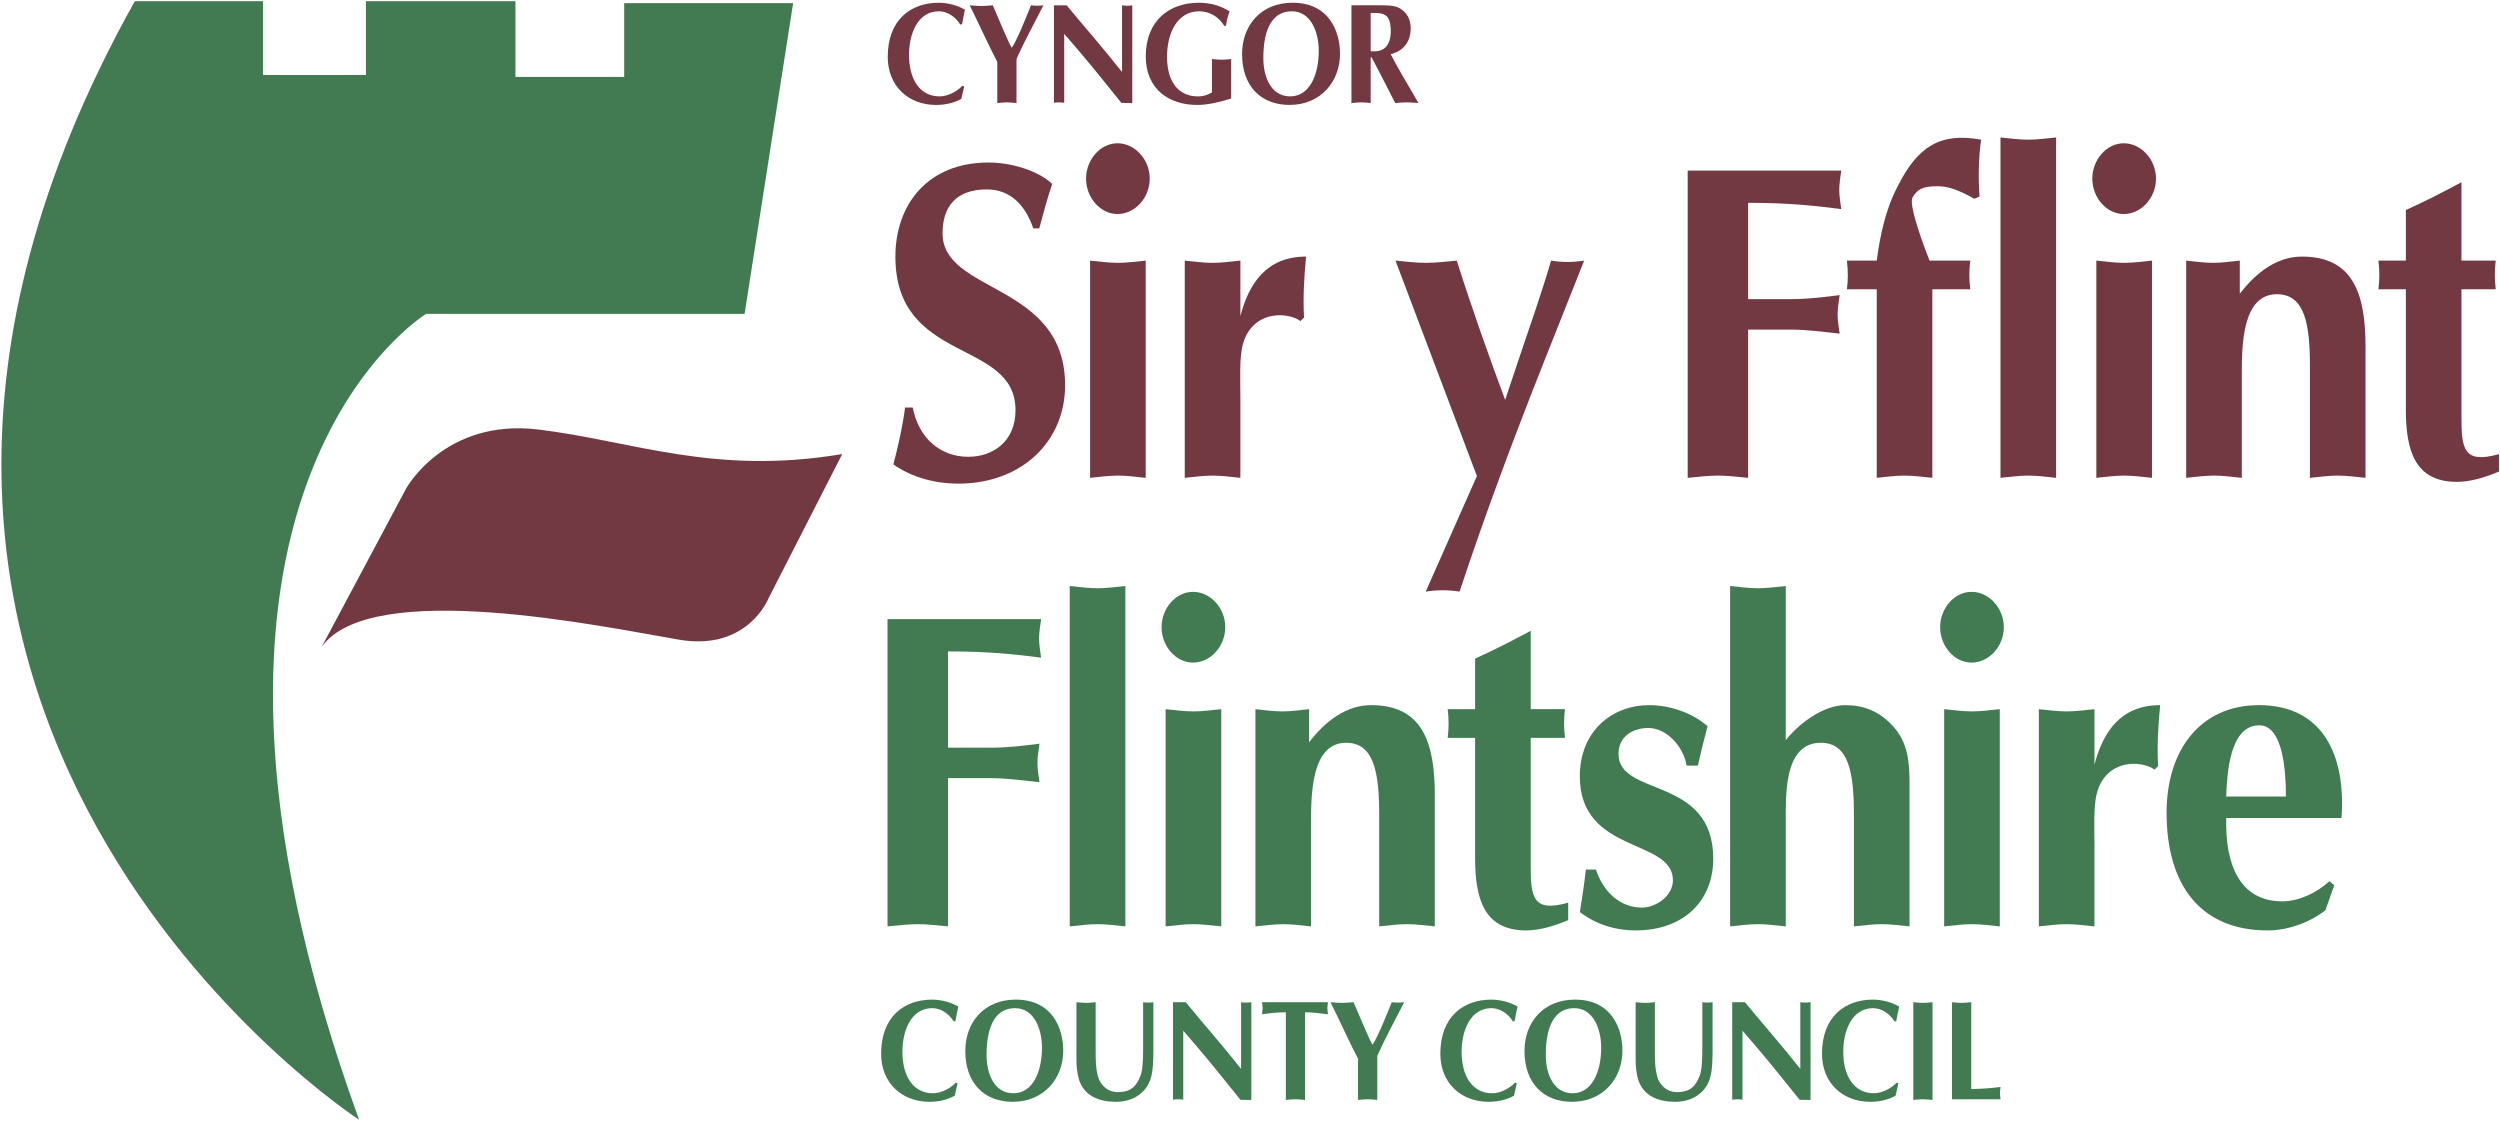 <?xml version="1.0" encoding="UTF-8" standalone="no"?>
<!-- Created with Inkscape (http://www.inkscape.org/) -->

<svg
   xmlns:dc="http://purl.org/dc/elements/1.1/"
   xmlns:cc="http://creativecommons.org/ns#"
   xmlns:rdf="http://www.w3.org/1999/02/22-rdf-syntax-ns#"
   xmlns:svg="http://www.w3.org/2000/svg"
   xmlns="http://www.w3.org/2000/svg"
   xmlns:sodipodi="http://sodipodi.sourceforge.net/DTD/sodipodi-0.dtd"
   xmlns:inkscape="http://www.inkscape.org/namespaces/inkscape"
   width="1000"
   height="448.416"
   id="svg5376"
   version="1.1"
   inkscape:version="0.48.2 r9819"
   sodipodi:docname="A1.svg">
  <defs
     id="defs5378">
    <clipPath
       clipPathUnits="userSpaceOnUse"
       id="clipPath5120">
      <path
         inkscape:connector-curvature="0"
         d="m 42.52,755.433 186.079,0 0,43.937 -186.079,0 0,-43.937 z"
         id="path5122" />
    </clipPath>
    <clipPath
       clipPathUnits="userSpaceOnUse"
       id="clipPath5128">
      <path
         inkscape:connector-curvature="0"
         d="m 42.52,799.37 0,-43.937 186.079,0 0,43.937"
         id="path5130" />
    </clipPath>
    <clipPath
       clipPathUnits="userSpaceOnUse"
       id="clipPath5148">
      <path
         inkscape:connector-curvature="0"
         d="m 42.52,799.37 0,-43.937 186.079,0 0,43.937"
         id="path5150" />
    </clipPath>
    <clipPath
       clipPathUnits="userSpaceOnUse"
       id="clipPath5202">
      <path
         inkscape:connector-curvature="0"
         d="m 42.52,799.37 0,-43.937 186.079,0 0,43.937"
         id="path5204" />
    </clipPath>
    <clipPath
       clipPathUnits="userSpaceOnUse"
       id="clipPath5214">
      <path
         inkscape:connector-curvature="0"
         d="m 42.52,799.37 0,-43.937 186.079,0 0,43.937"
         id="path5216" />
    </clipPath>
    <clipPath
       clipPathUnits="userSpaceOnUse"
       id="clipPath5234">
      <path
         inkscape:connector-curvature="0"
         d="m 42.52,799.37 0,-43.937 186.079,0 0,43.937"
         id="path5236" />
    </clipPath>
    <clipPath
       clipPathUnits="userSpaceOnUse"
       id="clipPath5290">
      <path
         inkscape:connector-curvature="0"
         d="m 42.52,799.37 0,-43.937 186.079,0 0,43.937"
         id="path5292" />
    </clipPath>
    <clipPath
       clipPathUnits="userSpaceOnUse"
       id="clipPath5330">
      <path
         inkscape:connector-curvature="0"
         d="m 42.52,799.37 0,-43.937 186.079,0 0,43.937"
         id="path5332" />
    </clipPath>
    <clipPath
       clipPathUnits="userSpaceOnUse"
       id="clipPath9912">
      <path
         inkscape:connector-curvature="0"
         d="m 339.445,232.659 46.025,0 0,51.899 -46.025,0 0,-51.899 z"
         id="path9914" />
    </clipPath>
    <clipPath
       clipPathUnits="userSpaceOnUse"
       id="clipPath9920">
      <path
         inkscape:connector-curvature="0"
         d="m 344.657,232.684 34.725,0 0,51.868 -34.725,0 0,-51.868 z"
         id="path9922" />
    </clipPath>
    <clipPath
       clipPathUnits="userSpaceOnUse"
       id="clipPath12233">
      <path
         inkscape:connector-curvature="0"
         d="m 257.953,19.842 141.732,0 0,53.504 -141.732,0 0,-53.504 z"
         id="path12235" />
    </clipPath>
    <clipPath
       clipPathUnits="userSpaceOnUse"
       id="clipPath16018">
      <path
         inkscape:connector-curvature="0"
         d="m 44.622,38.953 92.124,0 0,37.175 -92.124,0 0,-37.175 z"
         id="path16020" />
    </clipPath>
    <clipPath
       clipPathUnits="userSpaceOnUse"
       id="clipPath16002">
      <path
         inkscape:connector-curvature="0"
         d="m 44.63,38.953 92.116,0 0,37.175 -92.116,0 0,-37.175 z"
         id="path16004" />
    </clipPath>
    <clipPath
       clipPathUnits="userSpaceOnUse"
       id="clipPath15894">
      <path
         inkscape:connector-curvature="0"
         d="m 44.622,38.953 92.124,0 0,37.175 -92.124,0 0,-37.175 z"
         id="path15896" />
    </clipPath>
    <clipPath
       clipPathUnits="userSpaceOnUse"
       id="clipPath15882">
      <path
         inkscape:connector-curvature="0"
         d="m 44.63,38.953 92.116,0 0,37.175 -92.116,0 0,-37.175 z"
         id="path15884" />
    </clipPath>
    <clipPath
       clipPathUnits="userSpaceOnUse"
       id="clipPath16679">
      <path
         inkscape:connector-curvature="0"
         d="m -8.504,-8.503 437.953,0 0,106.997 -437.953,0 0,-106.997 z"
         id="path16681" />
    </clipPath>
    <clipPath
       clipPathUnits="userSpaceOnUse"
       id="clipPath19116">
      <path
         inkscape:connector-curvature="0"
         d="m 524.876,58.163 51.974,0 c 2.348,0 4.252,-1.904 4.252,-4.252 l 0,-35.486 c 0,-2.348 -1.904,-4.252 -4.252,-4.252 l -103.947,0 c -2.348,0 -4.252,1.904 -4.252,4.252 l 0,35.486 c 0,2.348 1.904,4.252 4.252,4.252"
         clip-rule="evenodd"
         id="path19118" />
    </clipPath>
    <clipPath
       clipPathUnits="userSpaceOnUse"
       id="clipPath19124">
      <path
         inkscape:connector-curvature="0"
         d="m 470.549,17.159 108.74,0 0,37.617 -108.74,0 0,-37.617 z"
         id="path19126" />
    </clipPath>
    <clipPath
       clipPathUnits="userSpaceOnUse"
       id="clipPath19501">
      <path
         inkscape:connector-curvature="0"
         d="m 0.323,2.044 594.629,0 0,82.145 -594.629,0 0,-82.145 z"
         id="path19503" />
    </clipPath>
    <clipPath
       clipPathUnits="userSpaceOnUse"
       id="clipPath19485">
      <path
         inkscape:connector-curvature="0"
         d="m 245.246,17.778 109.243,0 0,48.927 -109.243,0 0,-48.927 z"
         id="path19487" />
    </clipPath>
  </defs>
  <sodipodi:namedview
     id="base"
     pagecolor="#ffffff"
     bordercolor="#666666"
     borderopacity="1.0"
     inkscape:pageopacity="0.0"
     inkscape:pageshadow="2"
     inkscape:zoom="0.49497475"
     inkscape:cx="665.70346"
     inkscape:cy="-65.954956"
     inkscape:document-units="px"
     inkscape:current-layer="layer1"
     showgrid="false"
     fit-margin-left="0.5"
     fit-margin-bottom="0.5"
     fit-margin-top="0.5"
     fit-margin-right="0.5"
     inkscape:window-width="1278"
     inkscape:window-height="1035"
     inkscape:window-x="638"
     inkscape:window-y="-21"
     inkscape:window-maximized="0" />
  <g
     inkscape:label="Layer 1"
     inkscape:groupmode="layer"
     id="layer1"
     transform="translate(-2980.625,2634.603)">
    <g
       transform="matrix(9.145,0,0,-9.145,738.409,-2024.112)"
       id="g19481"
       style="fill:#003d2c;fill-opacity:1">
      <g
         id="g19483"
         clip-path="url(#clipPath19485)"
         style="fill:#003d2c;fill-opacity:1">
        <g
           id="g19489"
           transform="translate(259.26,38.472)"
           style="fill:#733942;fill-opacity:1">
          <path
             inkscape:connector-curvature="0"
             d="m 0,0 3.693,6.924 c 0,0 1.682,3.071 5.784,2.573 C 13.579,9 17.141,7.479 22.764,8.424 L 19.533,2.101 c 0,0 -0.912,-2.307 -3.905,-1.796 C 12.261,0.88 2.179,3.009 0,0"
             style="fill:#733942;fill-opacity:1;fill-rule:nonzero;stroke:none"
             id="path19491" />
        </g>
        <g
           id="g19493"
           transform="translate(260.892,17.778)"
           style="fill:#003d2c;fill-opacity:1">
          <path
             inkscape:connector-curvature="0"
             d="m 0,0 c 0,0 -27.266,17.71 -9.81,48.926 l 5.606,0 0,-3.228 4.502,0 0,3.228 6.54,0 0,-3.313 4.757,0 0,3.228 7.389,0 -2.123,-13.591 -13.93,0 C 2.931,35.25 -9.938,27.393 0,0"
             style="fill:#427b52;fill-opacity:1;fill-rule:nonzero;stroke:none"
             id="path19495" />
        </g>
      </g>
    </g>
    <g
       transform="matrix(9.145,0,0,-9.145,738.409,-2024.112)"
       id="g19497"
       style="fill:#003d2c;fill-opacity:1">
      <g
         id="g19499"
         clip-path="url(#clipPath19501)"
         style="fill:#003d2c;fill-opacity:1">
        <g
           id="g19505"
           transform="translate(290.379,56.768)"
           style="fill:#733942;fill-opacity:1">
          <path
             inkscape:connector-curvature="0"
             d="m 0,0 c -0.353,1.039 -1.023,1.704 -2.028,1.704 -1.393,0 -1.939,-0.803 -1.939,-1.919 0,-2.645 5.36,-2.155 5.36,-6.642 0,-2.507 -1.94,-4.309 -4.673,-4.309 -0.969,0 -2.01,0.254 -2.838,0.842 0.211,0.823 0.405,1.646 0.511,2.488 l 0.335,0 c 0.264,-1.352 1.216,-2.155 2.433,-2.155 1.093,0 2.063,0.686 2.063,2.038 0,3.134 -5.254,1.998 -5.254,6.719 0,2.253 1.393,4.114 4.073,4.114 1.269,0 2.397,-0.529 2.785,-0.94 C 0.617,1.313 0.44,0.666 0.264,0 L 0,0"
             style="fill:#733942;fill-opacity:1;fill-rule:nonzero;stroke:none"
             id="path19507" />
        </g>
        <g
           id="g19509"
           transform="translate(294.064,60.49)"
           style="fill:#733942;fill-opacity:1">
          <path
             inkscape:connector-curvature="0"
             d="M 0,0 C 0.758,0 1.41,-0.705 1.41,-1.547 1.41,-2.39 0.758,-3.095 0,-3.095 c -0.758,0 -1.375,0.725 -1.375,1.548 C -1.375,-0.724 -0.758,0 0,0 m -1.199,-5.132 c 0.406,-0.039 0.811,-0.098 1.217,-0.098 0.405,0 0.811,0.059 1.216,0.098 l 0,-9.502 c -0.405,0.04 -0.811,0.098 -1.216,0.098 -0.406,0 -0.811,-0.058 -1.217,-0.098 l 0,9.502"
             style="fill:#733942;fill-opacity:1;fill-rule:nonzero;stroke:none"
             id="path19511" />
        </g>
        <g
           id="g19513"
           transform="translate(297.006,55.358)"
           style="fill:#733942;fill-opacity:1">
          <path
             inkscape:connector-curvature="0"
             d="m 0,0 c 0.405,-0.039 0.811,-0.098 1.216,-0.098 0.406,0 0.811,0.059 1.217,0.098 l 0,-2.429 c 0.37,1.43 1.146,2.605 2.874,2.605 C 5.219,-0.745 5.166,-1.646 5.219,-2.488 L 5.06,-2.645 C 4.831,-2.469 4.443,-2.39 4.161,-2.39 3.385,-2.39 2.75,-2.841 2.538,-3.683 2.38,-4.251 2.433,-5.329 2.433,-5.956 l 0,-3.546 C 2.027,-9.462 1.622,-9.404 1.216,-9.404 0.811,-9.404 0.405,-9.462 0,-9.502 L 0,0"
             style="fill:#733942;fill-opacity:1;fill-rule:nonzero;stroke:none"
             id="path19515" />
        </g>
        <g
           id="g19517"
           transform="translate(309.785,45.935)"
           style="fill:#733942;fill-opacity:1">
          <path
             inkscape:connector-curvature="0"
             d="m 0,0 -3.562,9.423 c 0.441,-0.039 0.9,-0.098 1.34,-0.098 0.441,0 0.9,0.059 1.341,0.098 C -0.23,7.366 0.493,5.328 1.234,3.33 l 0.67,1.998 C 2.362,6.68 2.838,8.032 3.244,9.423 3.491,9.384 3.719,9.364 3.967,9.364 c 0.247,0 0.476,0.02 0.723,0.059 L 2.909,4.937 C 1.605,1.645 0.37,-1.646 -0.759,-5.055 c -0.246,0.039 -0.493,0.059 -0.74,0.059 -0.247,0 -0.493,-0.02 -0.741,-0.059 L 0,0"
             style="fill:#733942;fill-opacity:1;fill-rule:nonzero;stroke:none"
             id="path19519" />
        </g>
        <g
           id="g19521"
           transform="translate(321.648,45.856)"
           style="fill:#733942;fill-opacity:1">
          <path
             inkscape:connector-curvature="0"
             d="M 0,0 C -0.441,0.04 -0.881,0.098 -1.322,0.098 -1.763,0.098 -2.204,0.04 -2.644,0 l 0,13.44 6.717,0 C 4.038,13.165 3.985,12.871 3.985,12.597 3.985,12.323 4.038,12.029 4.073,11.755 2.997,11.892 1.852,12.029 0,12.029 l 0,-4.212 1.869,0 c 0.688,0 1.393,0.078 2.133,0.176 C 3.967,7.719 3.914,7.425 3.914,7.151 3.914,6.877 3.967,6.583 4.002,6.308 3.262,6.387 2.557,6.485 1.852,6.485 L 0,6.485 0,0"
             style="fill:#733942;fill-opacity:1;fill-rule:nonzero;stroke:none"
             id="path19523" />
        </g>
        <g
           id="g19525"
           transform="translate(325.969,54.104)"
           style="fill:#733942;fill-opacity:1">
          <path
             inkscape:connector-curvature="0"
             d="m 0,0 c 0.052,0.412 0.052,0.784 0,1.254 l 1.304,0 C 1.445,2.312 1.674,3.467 2.221,4.506 3.085,6.23 4.072,6.876 5.87,6.543 5.747,5.72 5.747,4.78 5.8,4.055 L 5.571,3.957 C 5.13,4.212 4.53,4.506 4.019,4.506 c -0.3,0 -0.74,0 -0.97,-0.255 C 2.944,4.134 2.838,4.036 2.838,3.84 2.838,3.311 3.384,1.822 3.614,1.254 l 1.781,0 C 5.341,0.784 5.341,0.47 5.395,0 l -1.659,0 0,-8.248 C 3.332,-8.208 2.926,-8.15 2.52,-8.15 2.114,-8.15 1.71,-8.208 1.304,-8.248 L 1.304,0 0,0"
             style="fill:#733942;fill-opacity:1;fill-rule:nonzero;stroke:none"
             id="path19527" />
        </g>
        <g
           id="g19529"
           transform="translate(335.118,45.856)"
           style="fill:#733942;fill-opacity:1">
          <path
             inkscape:connector-curvature="0"
             d="M 0,0 C -0.406,0.04 -0.811,0.098 -1.216,0.098 -1.622,0.098 -2.028,0.04 -2.433,0 l 0,14.889 c 0.405,-0.039 0.811,-0.098 1.217,-0.098 0.405,0 0.81,0.059 1.216,0.098 L 0,0"
             style="fill:#733942;fill-opacity:1;fill-rule:nonzero;stroke:none"
             id="path19531" />
        </g>
        <g
           id="g19533"
           transform="translate(338.077,60.49)"
           style="fill:#733942;fill-opacity:1">
          <path
             inkscape:connector-curvature="0"
             d="M 0,0 C 0.758,0 1.411,-0.705 1.411,-1.547 1.411,-2.39 0.758,-3.095 0,-3.095 c -0.757,0 -1.375,0.725 -1.375,1.548 C -1.375,-0.724 -0.757,0 0,0 m -1.199,-5.132 c 0.406,-0.039 0.811,-0.098 1.217,-0.098 0.405,0 0.811,0.059 1.217,0.098 l 0,-9.502 c -0.406,0.04 -0.812,0.098 -1.217,0.098 -0.406,0 -0.811,-0.058 -1.217,-0.098 l 0,9.502"
             style="fill:#733942;fill-opacity:1;fill-rule:nonzero;stroke:none"
             id="path19535" />
        </g>
        <g
           id="g19537"
           transform="translate(340.808,55.358)"
           style="fill:#733942;fill-opacity:1">
          <path
             inkscape:connector-curvature="0"
             d="m 0,0 c 0.388,-0.039 0.775,-0.098 1.181,-0.098 0.388,0 0.775,0.059 1.164,0.098 l 0,-1.45 c 0.705,0.921 1.621,1.626 2.715,1.626 2.221,0 2.785,-1.587 2.785,-3.938 l 0,-5.74 c -0.405,0.04 -0.811,0.098 -1.216,0.098 -0.406,0 -0.811,-0.058 -1.217,-0.098 l 0,4.878 c 0,1.822 -0.211,3.154 -1.446,3.154 -1.533,0 -1.533,-2.292 -1.533,-3.526 l 0,-4.506 C 2.027,-9.462 1.622,-9.404 1.216,-9.404 0.811,-9.404 0.405,-9.462 0,-9.502 L 0,0"
             style="fill:#733942;fill-opacity:1;fill-rule:nonzero;stroke:none"
             id="path19539" />
        </g>
        <g
           id="g19541"
           transform="translate(352.849,48.521)"
           style="fill:#733942;fill-opacity:1">
          <path
             inkscape:connector-curvature="0"
             d="m 0,0 c 0,-1.352 0.07,-2.077 1.64,-1.626 l 0,-0.764 c -0.653,-0.275 -1.288,-0.451 -1.834,-0.451 -1.834,0 -2.239,1.352 -2.239,3.174 l 0,5.25 -1.199,0 c 0.053,0.45 0.053,0.803 0,1.254 l 1.199,0 0,2.213 C -1.64,9.403 -0.846,9.814 0,10.265 l 0,-3.428 1.499,0 C 1.445,6.386 1.445,6.033 1.499,5.583 L 0,5.583 0,0"
             style="fill:#733942;fill-opacity:1;fill-rule:nonzero;stroke:none"
             id="path19543" />
        </g>
        <g
           id="g19545"
           transform="translate(287.358,62.971)"
           style="fill:#733942;fill-opacity:1">
          <path
             inkscape:connector-curvature="0"
             d="m 0,0 -0.124,-0.536 c -0.336,-0.193 -0.734,-0.268 -1.11,-0.268 -1.201,0 -2.109,0.823 -2.109,2.101 0,1.627 1.009,2.369 2.232,2.369 0.37,0 0.819,-0.106 1.144,-0.305 -0.05,-0.212 -0.084,-0.424 -0.129,-0.643 l -0.078,0 c -0.208,0.337 -0.567,0.574 -0.931,0.574 -0.931,0 -1.307,-0.991 -1.307,-1.907 0,-1.067 0.471,-1.815 1.335,-1.815 0.347,0 0.751,0.2 1.004,0.468 L 0,0"
             style="fill:#733942;fill-opacity:1;fill-rule:nonzero;stroke:none"
             id="path19547" />
        </g>
        <g
           id="g19549"
           transform="translate(288.806,64.05)"
           style="fill:#733942;fill-opacity:1">
          <path
             inkscape:connector-curvature="0"
             d="m 0,0 c -0.421,0.804 -0.792,1.646 -1.207,2.475 0.169,-0.012 0.337,-0.031 0.505,-0.031 0.169,0 0.337,0.019 0.505,0.031 C -0.045,2.132 0.123,1.733 0.28,1.365 0.431,1.016 0.566,0.711 0.633,0.617 0.847,0.91 1.262,1.945 1.475,2.475 1.564,2.463 1.654,2.456 1.75,2.456 1.839,2.456 1.929,2.463 2.019,2.475 1.615,1.677 1.194,0.923 0.841,0.125 l 0,-1.926 C 0.701,-1.789 0.56,-1.77 0.42,-1.77 0.28,-1.77 0.14,-1.789 0,-1.801 L 0,0"
             style="fill:#733942;fill-opacity:1;fill-rule:nonzero;stroke:none"
             id="path19551" />
        </g>
        <g
           id="g19553"
           transform="translate(291.284,66.525)"
           style="fill:#733942;fill-opacity:1">
          <path
             inkscape:connector-curvature="0"
             d="m 0,0 0.556,0 c 0.796,-0.966 1.632,-1.914 2.423,-2.917 l 0,2.917 c 0.072,-0.012 0.151,-0.019 0.224,-0.019 0.073,0 0.152,0.007 0.224,0.019 l 0,-4.276 -0.476,0.006 C 2.3,-3.466 1.694,-2.699 1.061,-1.958 l -0.612,0.711 0,-3.017 C 0.376,-4.258 0.298,-4.245 0.225,-4.245 0.152,-4.245 0.073,-4.258 0,-4.264 L 0,0"
             style="fill:#733942;fill-opacity:1;fill-rule:nonzero;stroke:none"
             id="path19555" />
        </g>
        <g
           id="g19557"
           transform="translate(299.036,62.448)"
           style="fill:#733942;fill-opacity:1">
          <path
             inkscape:connector-curvature="0"
             d="m 0,0 c -0.505,-0.156 -1.004,-0.281 -1.498,-0.281 -1.183,0 -2.238,0.661 -2.238,2.126 0,1.552 1.021,2.344 2.317,2.344 0.482,0 0.931,-0.112 1.352,-0.38 -0.079,-0.2 -0.135,-0.418 -0.158,-0.63 l -0.078,0 c -0.258,0.418 -0.662,0.636 -1.105,0.636 -0.937,0 -1.397,-0.941 -1.397,-1.989 0,-1.084 0.494,-1.733 1.347,-1.733 0.28,0 0.482,0.088 0.617,0.175 l 0,1.459 c 0.14,-0.013 0.28,-0.031 0.42,-0.031 0.14,0 0.281,0.018 0.421,0.031 L 0,0"
             style="fill:#733942;fill-opacity:1;fill-rule:nonzero;stroke:none"
             id="path19559" />
        </g>
        <g
           id="g19561"
           transform="translate(300.443,64.212)"
           style="fill:#733942;fill-opacity:1">
          <path
             inkscape:connector-curvature="0"
             d="m 0,0 c 0,-0.81 0.331,-1.671 1.172,-1.671 0.864,0 1.252,0.961 1.252,1.995 0,0.805 -0.337,1.727 -1.179,1.727 C 0.466,2.051 0,1.397 0,0 m 1.145,-2.045 c -1.24,0 -2.075,0.811 -2.075,2.226 0,1.241 0.813,2.244 2.209,2.244 1.599,0 2.07,-1.253 2.075,-2.219 C 3.361,-1.01 2.519,-2.045 1.145,-2.045"
             style="fill:#733942;fill-opacity:1;fill-rule:nonzero;stroke:none"
             id="path19563" />
        </g>
        <g
           id="g19565"
           transform="translate(305.138,64.518)"
           style="fill:#733942;fill-opacity:1">
          <path
             inkscape:connector-curvature="0"
             d="M 0,0 C 0.589,-0.063 0.88,0.249 0.88,0.891 0.88,0.979 0.875,1.072 0.852,1.203 0.763,1.72 0.342,1.67 0,1.67 L 0,0 z m -0.842,2.007 1.195,0 c 0.264,0 0.673,0.012 0.908,-0.125 C 1.582,1.695 1.75,1.415 1.75,0.991 1.75,0.38 1.396,-0.007 0.875,-0.131 1.183,-0.73 1.531,-1.303 1.868,-1.883 l 0.218,-0.386 c -0.168,0.012 -0.336,0.031 -0.51,0.031 -0.169,0 -0.336,-0.019 -0.504,-0.031 L 0.404,-0.96 c -0.085,0.168 -0.241,0.455 -0.365,0.692 l -0.039,0 0,-2.001 c -0.14,0.012 -0.28,0.031 -0.421,0.031 -0.14,0 -0.28,-0.019 -0.421,-0.031 l 0,4.276"
             style="fill:#733942;fill-opacity:1;fill-rule:nonzero;stroke:none"
             id="path19567" />
        </g>
        <g
           id="g19569"
           transform="translate(286.65,26.236)"
           style="fill:#427b52;fill-opacity:1">
          <path
             inkscape:connector-curvature="0"
             d="M 0,0 C -0.441,0.039 -0.882,0.098 -1.323,0.098 -1.764,0.098 -2.204,0.039 -2.645,0 l 0,13.439 6.718,0 C 4.037,13.165 3.984,12.871 3.984,12.597 3.984,12.323 4.037,12.029 4.073,11.755 2.997,11.892 1.851,12.029 0,12.029 l 0,-4.212 1.869,0 c 0.687,0 1.392,0.078 2.133,0.176 C 3.966,7.719 3.913,7.425 3.913,7.151 3.913,6.876 3.966,6.583 4.002,6.308 3.261,6.387 2.556,6.485 1.851,6.485 L 0,6.485 0,0"
             style="fill:#427b52;fill-opacity:1;fill-rule:nonzero;stroke:none"
             id="path19571" />
        </g>
        <g
           id="g19573"
           transform="translate(294.408,26.236)"
           style="fill:#427b52;fill-opacity:1">
          <path
             inkscape:connector-curvature="0"
             d="M 0,0 C -0.406,0.039 -0.811,0.098 -1.217,0.098 -1.622,0.098 -2.028,0.039 -2.433,0 l 0,14.889 c 0.405,-0.039 0.811,-0.098 1.216,-0.098 0.406,0 0.811,0.059 1.217,0.098 L 0,0"
             style="fill:#427b52;fill-opacity:1;fill-rule:nonzero;stroke:none"
             id="path19575" />
        </g>
        <g
           id="g19577"
           transform="translate(297.367,40.87)"
           style="fill:#427b52;fill-opacity:1">
          <path
             inkscape:connector-curvature="0"
             d="M 0,0 C 0.758,0 1.411,-0.705 1.411,-1.547 1.411,-2.39 0.758,-3.095 0,-3.095 c -0.758,0 -1.375,0.725 -1.375,1.548 C -1.375,-0.725 -0.758,0 0,0 m -1.199,-5.132 c 0.406,-0.04 0.811,-0.098 1.217,-0.098 0.405,0 0.811,0.058 1.217,0.098 l 0,-9.502 c -0.406,0.039 -0.812,0.098 -1.217,0.098 -0.406,0 -0.811,-0.059 -1.217,-0.098 l 0,9.502"
             style="fill:#427b52;fill-opacity:1;fill-rule:nonzero;stroke:none"
             id="path19579" />
        </g>
        <g
           id="g19581"
           transform="translate(300.097,35.738)"
           style="fill:#427b52;fill-opacity:1">
          <path
             inkscape:connector-curvature="0"
             d="m 0,0 c 0.388,-0.04 0.776,-0.098 1.182,-0.098 0.387,0 0.775,0.058 1.164,0.098 l 0,-1.45 c 0.705,0.921 1.621,1.626 2.714,1.626 2.223,0 2.786,-1.587 2.786,-3.938 l 0,-5.74 c -0.405,0.039 -0.811,0.098 -1.216,0.098 -0.406,0 -0.811,-0.059 -1.217,-0.098 l 0,4.878 c 0,1.822 -0.212,3.154 -1.446,3.154 -1.534,0 -1.534,-2.292 -1.534,-3.526 l 0,-4.506 C 2.028,-9.463 1.622,-9.404 1.217,-9.404 0.812,-9.404 0.406,-9.463 0,-9.502 L 0,0"
             style="fill:#427b52;fill-opacity:1;fill-rule:nonzero;stroke:none"
             id="path19583" />
        </g>
        <g
           id="g19585"
           transform="translate(312.138,28.901)"
           style="fill:#427b52;fill-opacity:1">
          <path
             inkscape:connector-curvature="0"
             d="m 0,0 c 0,-1.352 0.071,-2.077 1.64,-1.626 l 0,-0.765 c -0.652,-0.274 -1.287,-0.45 -1.834,-0.45 -1.833,0 -2.239,1.352 -2.239,3.174 l 0,5.25 -1.199,0 c 0.053,0.45 0.053,0.803 0,1.254 l 1.199,0 0,2.213 C -1.639,9.403 -0.846,9.814 0,10.265 l 0,-3.428 1.499,0 C 1.446,6.386 1.446,6.033 1.499,5.583 L 0,5.583 0,0"
             style="fill:#427b52;fill-opacity:1;fill-rule:nonzero;stroke:none"
             id="path19587" />
        </g>
        <g
           id="g19589"
           transform="translate(314.991,28.724)"
           style="fill:#427b52;fill-opacity:1">
          <path
             inkscape:connector-curvature="0"
             d="m 0,0 c 0.317,-0.979 1.058,-1.665 2.01,-1.665 0.617,0 1.357,0.509 1.357,1.195 0,1.841 -4.072,1.136 -4.072,4.545 0,1.998 1.428,3.115 3.032,3.115 0.882,0 1.852,-0.313 2.557,-0.921 C 4.725,5.681 4.584,5.113 4.46,4.545 l -0.493,0 C 3.826,5.388 3.086,6.191 2.292,6.191 1.657,6.191 0.987,5.858 0.987,5.055 c 0,-1.901 4.144,-0.941 4.144,-4.585 0,-1.821 -1.27,-3.134 -3.403,-3.134 -0.865,0 -1.711,0.255 -2.433,0.803 C -0.6,-1.234 -0.511,-0.627 -0.44,0 L 0,0"
             style="fill:#427b52;fill-opacity:1;fill-rule:nonzero;stroke:none"
             id="path19591" />
        </g>
        <g
           id="g19593"
           transform="translate(323.294,34.386)"
           style="fill:#427b52;fill-opacity:1">
          <path
             inkscape:connector-curvature="0"
             d="m 0,0 c 0.618,0.764 1.658,1.528 2.61,1.528 0.81,0 1.481,-0.274 2.063,-0.901 0.652,-0.705 0.74,-1.528 0.74,-2.488 l 0,-6.289 c -0.405,0.039 -0.811,0.098 -1.216,0.098 -0.406,0 -0.811,-0.059 -1.217,-0.098 l 0,4.878 c 0,1.822 -0.212,3.154 -1.446,3.154 C -0.087,-0.118 0,-2.39 0,-3.644 L 0,-8.15 c -0.405,0.039 -0.811,0.098 -1.216,0.098 -0.406,0 -0.811,-0.059 -1.217,-0.098 l 0,14.889 C -2.027,6.7 -1.622,6.641 -1.216,6.641 -0.811,6.641 -0.405,6.7 0,6.739 L 0,0"
             style="fill:#427b52;fill-opacity:1;fill-rule:nonzero;stroke:none"
             id="path19595" />
        </g>
        <g
           id="g19597"
           transform="translate(331.421,40.87)"
           style="fill:#427b52;fill-opacity:1">
          <path
             inkscape:connector-curvature="0"
             d="M 0,0 C 0.758,0 1.41,-0.705 1.41,-1.547 1.41,-2.39 0.758,-3.095 0,-3.095 c -0.758,0 -1.375,0.725 -1.375,1.548 C -1.375,-0.725 -0.758,0 0,0 m -1.199,-5.132 c 0.406,-0.04 0.811,-0.098 1.217,-0.098 0.405,0 0.811,0.058 1.216,0.098 l 0,-9.502 c -0.405,0.039 -0.811,0.098 -1.216,0.098 -0.406,0 -0.811,-0.059 -1.217,-0.098 l 0,9.502"
             style="fill:#427b52;fill-opacity:1;fill-rule:nonzero;stroke:none"
             id="path19599" />
        </g>
        <g
           id="g19601"
           transform="translate(334.363,35.738)"
           style="fill:#427b52;fill-opacity:1">
          <path
             inkscape:connector-curvature="0"
             d="m 0,0 c 0.405,-0.04 0.811,-0.098 1.216,-0.098 0.406,0 0.811,0.058 1.217,0.098 l 0,-2.43 C 2.803,-0.999 3.579,0.176 5.307,0.176 5.219,-0.745 5.166,-1.646 5.219,-2.488 L 5.06,-2.645 C 4.831,-2.469 4.443,-2.39 4.161,-2.39 3.385,-2.39 2.75,-2.841 2.539,-3.683 2.38,-4.252 2.433,-5.329 2.433,-5.956 l 0,-3.546 C 2.027,-9.463 1.622,-9.404 1.216,-9.404 0.811,-9.404 0.405,-9.463 0,-9.502 L 0,0"
             style="fill:#427b52;fill-opacity:1;fill-rule:nonzero;stroke:none"
             id="path19603" />
        </g>
        <g
           id="g19605"
           transform="translate(345.17,31.918)"
           style="fill:#427b52;fill-opacity:1">
          <path
             inkscape:connector-curvature="0"
             d="M 0,0 C 0,1.038 -0.107,3.114 -1.164,3.114 -2.451,3.114 -2.575,1.038 -2.61,0 L 0,0 z m -2.61,-0.941 c -0.053,-2.018 0.582,-3.644 2.451,-3.644 0.723,0 1.517,0.373 2.063,0.882 L 2.116,-3.88 1.728,-4.976 C 1.022,-5.525 0.07,-5.858 -0.794,-5.858 c -2.926,0 -4.425,1.959 -4.425,5.152 0,2.743 1.481,4.702 4.037,4.702 2.768,0 3.808,-2.135 3.615,-4.937 l -5.043,0"
             style="fill:#427b52;fill-opacity:1;fill-rule:nonzero;stroke:none"
             id="path19607" />
        </g>
        <g
           id="g19609"
           transform="translate(287.068,19.368)"
           style="fill:#427b52;fill-opacity:1">
          <path
             inkscape:connector-curvature="0"
             d="m 0,0 -0.123,-0.536 c -0.337,-0.193 -0.735,-0.268 -1.111,-0.268 -1.2,0 -2.109,0.823 -2.109,2.101 0,1.627 1.01,2.369 2.233,2.369 0.37,0 0.818,-0.106 1.144,-0.306 C -0.017,3.148 -0.05,2.936 -0.095,2.718 l -0.078,0 c -0.208,0.337 -0.567,0.574 -0.932,0.574 -0.931,0 -1.307,-0.992 -1.307,-1.908 0,-1.066 0.472,-1.814 1.335,-1.814 0.348,0 0.752,0.199 1.004,0.468 L 0,0"
             style="fill:#427b52;fill-opacity:1;fill-rule:nonzero;stroke:none"
             id="path19611" />
        </g>
        <g
           id="g19613"
           transform="translate(288.337,20.609)"
           style="fill:#427b52;fill-opacity:1">
          <path
             inkscape:connector-curvature="0"
             d="m 0,0 c 0,-0.811 0.33,-1.671 1.172,-1.671 0.864,0 1.251,0.96 1.251,1.995 0,0.804 -0.337,1.727 -1.178,1.727 C 0.465,2.051 0,1.396 0,0 m 1.144,-2.045 c -1.24,0 -2.075,0.81 -2.075,2.225 0,1.241 0.813,2.245 2.21,2.245 1.598,0 2.069,-1.254 2.075,-2.22 0.006,-1.215 -0.836,-2.25 -2.21,-2.25"
             style="fill:#427b52;fill-opacity:1;fill-rule:nonzero;stroke:none"
             id="path19615" />
        </g>
        <g
           id="g19617"
           transform="translate(292.268,22.921)"
           style="fill:#427b52;fill-opacity:1">
          <path
             inkscape:connector-curvature="0"
             d="m 0,0 c 0.14,-0.012 0.281,-0.031 0.421,-0.031 0.14,0 0.28,0.019 0.42,0.031 l 0,-1.77 c 0,-0.343 -0.011,-0.854 0.039,-1.178 0.051,-0.306 0.096,-0.499 0.298,-0.717 0.179,-0.187 0.393,-0.268 0.639,-0.268 0.522,0 0.802,0.212 0.999,0.754 0.101,0.275 0.101,0.985 0.101,1.29 l 0,1.889 c 0.073,-0.012 0.151,-0.018 0.224,-0.018 0.073,0 0.151,0.006 0.225,0.018 l 0,-2.219 C 3.349,-2.929 3.354,-3.578 2.771,-4.027 2.468,-4.27 2.081,-4.357 1.711,-4.357 1.032,-4.357 0.297,-4.12 0.09,-3.31 0.028,-3.066 0,-2.792 0,-2.543 L 0,0"
             style="fill:#427b52;fill-opacity:1;fill-rule:nonzero;stroke:none"
             id="path19619" />
        </g>
        <g
           id="g19621"
           transform="translate(296.492,22.921)"
           style="fill:#427b52;fill-opacity:1">
          <path
             inkscape:connector-curvature="0"
             d="m 0,0 0.555,0 c 0.796,-0.966 1.632,-1.913 2.423,-2.917 l 0,2.917 c 0.072,-0.012 0.151,-0.018 0.224,-0.018 0.073,0 0.151,0.006 0.224,0.018 l 0,-4.276 -0.477,0.006 c -0.65,0.804 -1.256,1.571 -1.89,2.313 l -0.611,0.711 0,-3.018 C 0.375,-4.258 0.297,-4.245 0.224,-4.245 0.151,-4.245 0.072,-4.258 0,-4.264 L 0,0"
             style="fill:#427b52;fill-opacity:1;fill-rule:nonzero;stroke:none"
             id="path19623" />
        </g>
        <g
           id="g19625"
           transform="translate(302.268,18.645)"
           style="fill:#427b52;fill-opacity:1">
          <path
             inkscape:connector-curvature="0"
             d="M 0,0 C -0.14,0.012 -0.28,0.031 -0.42,0.031 -0.561,0.031 -0.7,0.012 -0.841,0 l 0,3.834 c -0.398,0 -0.751,-0.044 -1.043,-0.087 0.011,0.087 0.028,0.174 0.028,0.268 0,0.087 -0.017,0.174 -0.028,0.261 l 2.889,0 C 0.993,4.189 0.976,4.102 0.976,4.015 0.976,3.921 0.993,3.834 1.005,3.747 0.674,3.79 0.343,3.834 0,3.834 L 0,0"
             style="fill:#427b52;fill-opacity:1;fill-rule:nonzero;stroke:none"
             id="path19627" />
        </g>
        <g
           id="g19629"
           transform="translate(304.585,20.447)"
           style="fill:#427b52;fill-opacity:1">
          <path
             inkscape:connector-curvature="0"
             d="m 0,0 c -0.42,0.804 -0.79,1.645 -1.206,2.474 0.169,-0.012 0.337,-0.031 0.505,-0.031 0.168,0 0.336,0.019 0.505,0.031 C -0.045,2.131 0.123,1.733 0.28,1.365 0.432,1.016 0.567,0.71 0.634,0.616 0.847,0.91 1.262,1.945 1.475,2.474 1.565,2.462 1.655,2.456 1.75,2.456 1.84,2.456 1.93,2.462 2.02,2.474 1.615,1.677 1.195,0.922 0.841,0.124 l 0,-1.926 C 0.701,-1.79 0.561,-1.771 0.421,-1.771 0.28,-1.771 0.14,-1.79 0,-1.802 L 0,0"
             style="fill:#427b52;fill-opacity:1;fill-rule:nonzero;stroke:none"
             id="path19631" />
        </g>
        <g
           id="g19633"
           transform="translate(311.529,19.368)"
           style="fill:#427b52;fill-opacity:1">
          <path
             inkscape:connector-curvature="0"
             d="m 0,0 -0.124,-0.536 c -0.337,-0.193 -0.736,-0.268 -1.111,-0.268 -1.2,0 -2.109,0.823 -2.109,2.101 0,1.627 1.01,2.369 2.232,2.369 0.37,0 0.82,-0.106 1.145,-0.306 C -0.018,3.148 -0.051,2.936 -0.096,2.718 l -0.079,0 c -0.207,0.337 -0.567,0.574 -0.931,0.574 -0.931,0 -1.307,-0.992 -1.307,-1.908 0,-1.066 0.471,-1.814 1.335,-1.814 0.348,0 0.752,0.199 1.004,0.468 L 0,0"
             style="fill:#427b52;fill-opacity:1;fill-rule:nonzero;stroke:none"
             id="path19635" />
        </g>
        <g
           id="g19637"
           transform="translate(312.797,20.609)"
           style="fill:#427b52;fill-opacity:1">
          <path
             inkscape:connector-curvature="0"
             d="m 0,0 c 0,-0.811 0.33,-1.671 1.171,-1.671 0.864,0 1.252,0.96 1.252,1.995 0,0.804 -0.337,1.727 -1.179,1.727 C 0.465,2.051 0,1.396 0,0 m 1.144,-2.045 c -1.24,0 -2.075,0.81 -2.075,2.225 0,1.241 0.813,2.245 2.209,2.245 1.599,0 2.07,-1.254 2.075,-2.22 0.006,-1.215 -0.835,-2.25 -2.209,-2.25"
             style="fill:#427b52;fill-opacity:1;fill-rule:nonzero;stroke:none"
             id="path19639" />
        </g>
        <g
           id="g19641"
           transform="translate(316.728,22.921)"
           style="fill:#427b52;fill-opacity:1">
          <path
             inkscape:connector-curvature="0"
             d="m 0,0 c 0.14,-0.012 0.28,-0.031 0.42,-0.031 0.141,0 0.281,0.019 0.421,0.031 l 0,-1.77 c 0,-0.343 -0.011,-0.854 0.04,-1.178 0.05,-0.306 0.095,-0.499 0.296,-0.717 0.18,-0.187 0.393,-0.268 0.64,-0.268 0.522,0 0.802,0.212 0.999,0.754 0.101,0.275 0.101,0.985 0.101,1.29 l 0,1.889 c 0.072,-0.012 0.151,-0.018 0.224,-0.018 0.073,0 0.151,0.006 0.224,0.018 l 0,-2.219 C 3.348,-2.929 3.353,-3.578 2.771,-4.027 2.468,-4.27 2.08,-4.357 1.711,-4.357 1.032,-4.357 0.297,-4.12 0.089,-3.31 0.028,-3.066 0,-2.792 0,-2.543 L 0,0"
             style="fill:#427b52;fill-opacity:1;fill-rule:nonzero;stroke:none"
             id="path19643" />
        </g>
        <g
           id="g19645"
           transform="translate(320.951,22.921)"
           style="fill:#427b52;fill-opacity:1">
          <path
             inkscape:connector-curvature="0"
             d="m 0,0 0.556,0 c 0.796,-0.966 1.632,-1.913 2.423,-2.917 l 0,2.917 c 0.073,-0.012 0.151,-0.018 0.224,-0.018 0.073,0 0.151,0.006 0.224,0.018 l 0,-4.276 L 2.95,-4.27 C 2.3,-3.466 1.694,-2.699 1.06,-1.957 l -0.611,0.711 0,-3.018 C 0.376,-4.258 0.297,-4.245 0.224,-4.245 0.151,-4.245 0.073,-4.258 0,-4.264 L 0,0"
             style="fill:#427b52;fill-opacity:1;fill-rule:nonzero;stroke:none"
             id="path19647" />
        </g>
        <g
           id="g19649"
           transform="translate(328.22,19.368)"
           style="fill:#427b52;fill-opacity:1">
          <path
             inkscape:connector-curvature="0"
             d="m 0,0 -0.123,-0.536 c -0.337,-0.193 -0.735,-0.268 -1.111,-0.268 -1.2,0 -2.108,0.823 -2.108,2.101 0,1.627 1.009,2.369 2.232,2.369 0.37,0 0.818,-0.106 1.144,-0.306 C -0.017,3.148 -0.05,2.936 -0.095,2.718 l -0.079,0 c -0.208,0.337 -0.566,0.574 -0.931,0.574 -0.931,0 -1.306,-0.992 -1.306,-1.908 0,-1.066 0.471,-1.814 1.335,-1.814 0.347,0 0.751,0.199 1.004,0.468 L 0,0"
             style="fill:#427b52;fill-opacity:1;fill-rule:nonzero;stroke:none"
             id="path19651" />
        </g>
        <g
           id="g19653"
           transform="translate(328.872,22.921)"
           style="fill:#427b52;fill-opacity:1">
          <path
             inkscape:connector-curvature="0"
             d="m 0,0 c 0.14,-0.012 0.28,-0.031 0.42,-0.031 0.141,0 0.281,0.019 0.421,0.031 l 0,-4.276 C 0.701,-4.264 0.561,-4.245 0.42,-4.245 0.28,-4.245 0.14,-4.264 0,-4.276 L 0,0"
             style="fill:#427b52;fill-opacity:1;fill-rule:nonzero;stroke:none"
             id="path19655" />
        </g>
        <g
           id="g19657"
           transform="translate(331.406,19.125)"
           style="fill:#427b52;fill-opacity:1">
          <path
             inkscape:connector-curvature="0"
             d="M 0,0 C 0.488,0 0.903,0.043 1.284,0.087 1.273,0 1.256,-0.093 1.256,-0.181 c 0,-0.087 0.017,-0.181 0.028,-0.268 l -2.125,0 0,4.245 c 0.14,-0.012 0.28,-0.031 0.42,-0.031 0.14,0 0.281,0.019 0.421,0.031 L 0,0"
             style="fill:#427b52;fill-opacity:1;fill-rule:nonzero;stroke:none"
             id="path19659" />
        </g>
      </g>
    </g>
  </g>
</svg>
